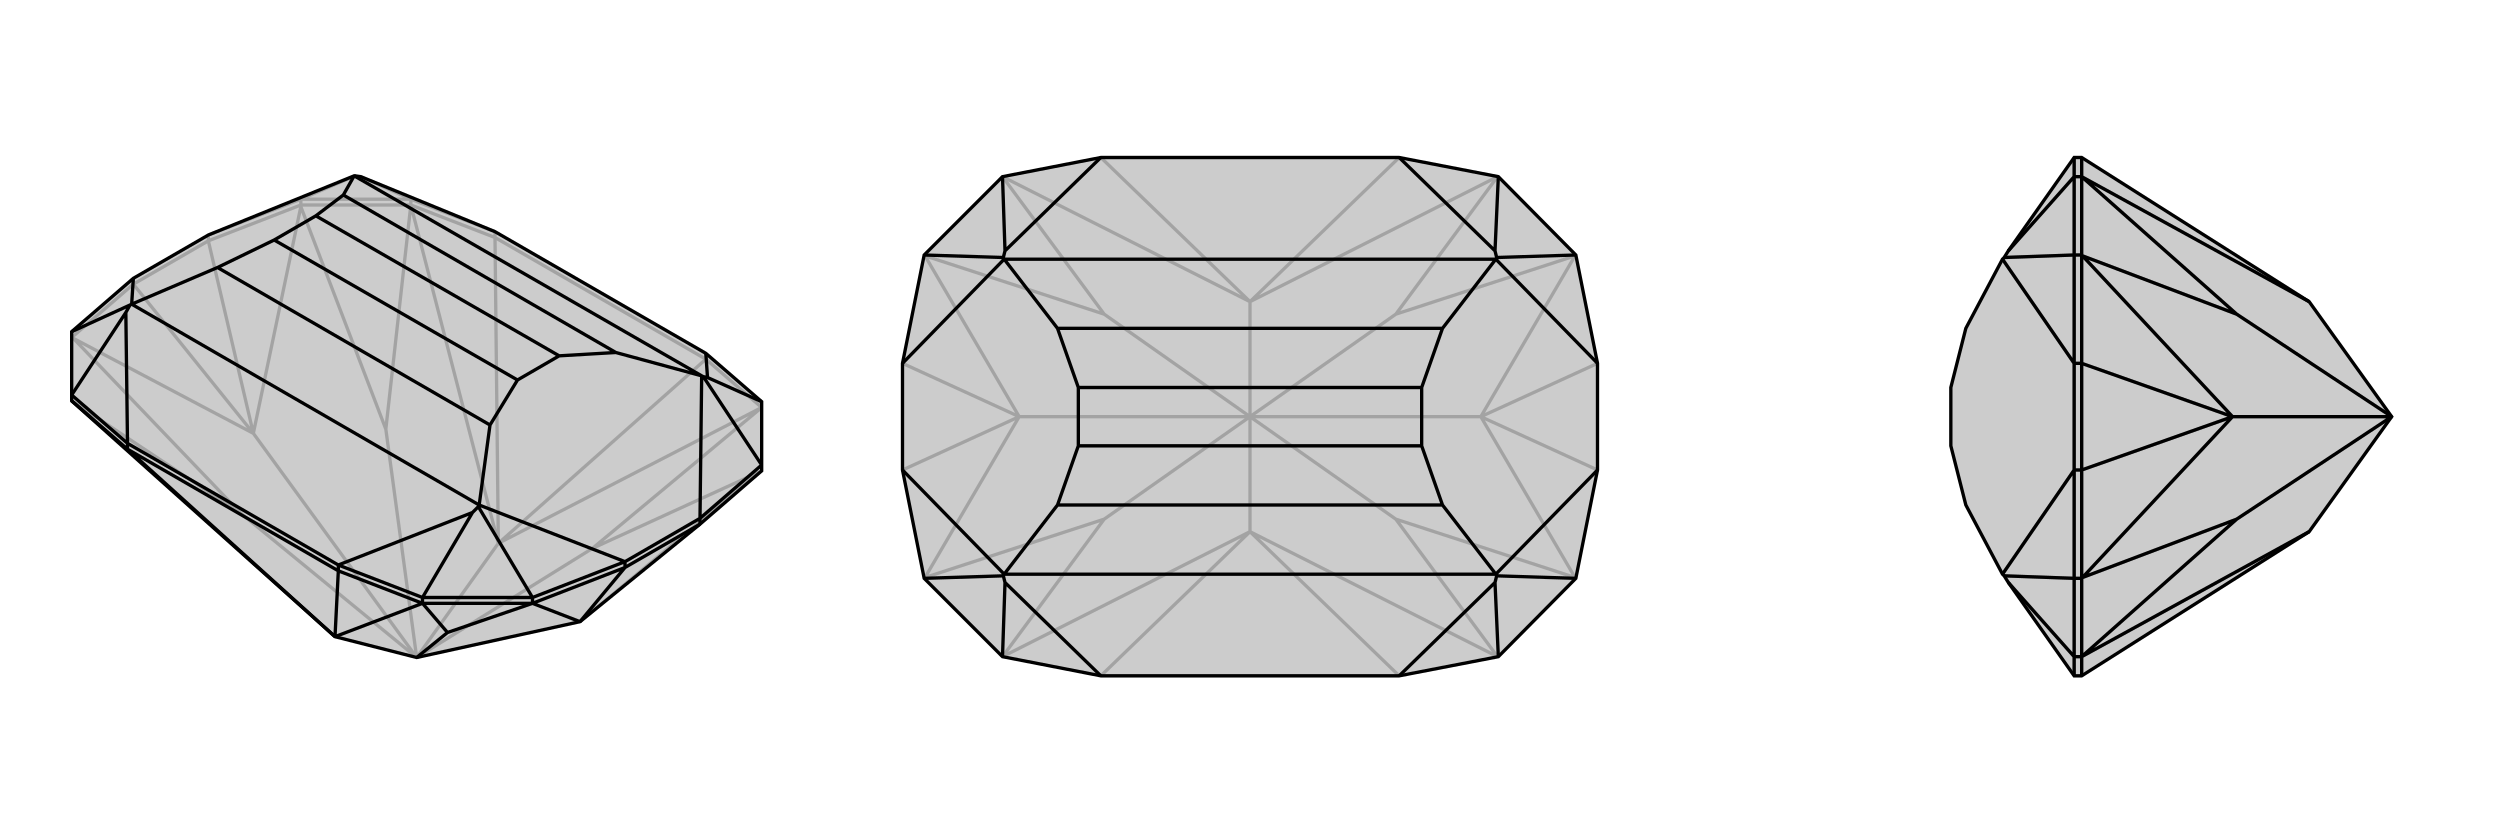 <svg xmlns="http://www.w3.org/2000/svg" viewBox="0 0 3000 1000">
    <g stroke="currentColor" stroke-width="4" fill="none" transform="translate(0 -13)">
        <path fill="currentColor" stroke="none" fill-opacity=".2" d="M847,437L914,495L914,571L914,578L840,642L696,759L500,802L402,777L86,494L86,487L86,411L160,347L250,295L425,224L426,224L433,225L594,291z" />
<path stroke-opacity=".2" d="M160,347L160,354M250,295L250,302M361,252L361,259M493,252L493,259M594,291L594,298M847,437L847,444M594,291L493,252M361,252L493,252M493,252L433,225M361,252L250,295M361,252L426,224M500,802L304,533M500,802L289,629M500,802L463,528M500,802L711,671M500,802L598,665M289,629L88,419M289,629L86,494M361,259L493,259M463,528L361,261M463,528L493,259M711,671L912,579M711,671L914,502M160,354L86,418M304,533L88,419M86,418L88,419M250,302L361,259M304,533L361,261M361,259L361,261M912,579L696,759M914,578L912,579M160,354L250,302M160,354L304,533M304,533L250,302M493,259L594,298M493,259L598,665M914,502L847,444M914,502L598,665M594,298L847,444M594,298L598,665M847,444L598,665" />
<path d="M847,437L914,495L914,571L914,578L840,642L696,759L500,802L402,777L86,494L86,487L86,411L160,347L250,295L425,224L426,224L433,225L594,291z" />
<path d="M840,635L840,642M750,687L750,694M639,730L639,737M507,730L507,737M153,545L153,552M406,691L406,698M153,545L406,691M153,545L86,487M153,545L151,388M406,691L507,730M406,691L567,628M847,437L849,466M151,388L156,379M86,487L151,388M639,730L507,730M567,628L574,621M507,730L567,628M849,466L844,465M914,495L849,466M156,379L158,378M86,411L156,379M639,730L750,687M574,621L575,619M639,730L574,621M914,571L840,635M844,465L842,464M914,571L844,465M160,347L158,378M840,635L750,687M750,687L575,619M840,635L842,464M425,224L842,464M425,224L412,247M842,464L739,436M158,378L575,619M158,378L261,334M575,619L588,523M412,247L379,272M739,436L671,440M412,247L739,436M261,334L329,301M588,523L621,469M261,334L588,523M379,272L329,301M671,440L621,469M379,272L671,440M329,301L621,469M500,802L537,772M639,737L507,737M537,772L639,737M537,772L507,737M750,694L639,737M696,759L639,737M639,737L639,737M840,642L750,694M750,694L696,759M86,494L153,552M507,737L406,698M507,737L402,777M153,552L406,698M153,552L402,777M406,698L402,777" />
    </g>
    <g stroke="currentColor" stroke-width="4" fill="none" transform="translate(1000 0)">
        <path fill="currentColor" stroke="none" fill-opacity=".2" d="M679,189L798,212L891,306L917,436L917,564L891,694L798,788L679,811L321,811L203,788L109,694L83,564L83,436L109,306L203,212L321,189z" />
<path stroke-opacity=".2" d="M500,500L223,500M500,500L777,500M500,500L325,623M500,500L325,377M500,500L675,377M500,500L500,362M500,500L675,623M500,500L500,638M325,623L110,693M325,623L203,788M325,377L110,307M325,377L203,212M675,377L890,307M675,377L797,212M675,623L890,693M675,623L797,788M223,500L110,693M109,694L110,693M223,500L110,307M109,306L110,307M890,307L777,500M891,306L890,307M777,500L890,693M891,694L890,693M83,564L223,500M223,500L83,436M917,436L777,500M917,564L777,500M203,788L500,638M203,212L500,362M797,212L500,362M797,788L500,638M321,811L500,638M679,811L500,638M321,189L500,362M679,189L500,362" />
<path d="M679,189L798,212L891,306L917,436L917,564L891,694L798,788L679,811L321,811L203,788L109,694L83,564L83,436L109,306L203,212L321,189z" />
<path d="M321,189L206,301M321,811L206,699M679,811L794,699M679,189L794,301M206,301L204,309M203,212L206,301M206,699L204,691M203,788L206,699M794,699L796,691M798,788L794,699M794,301L796,309M798,212L794,301M204,309L205,311M109,306L204,309M204,691L205,689M109,694L204,691M796,691L795,689M891,694L796,691M796,309L795,311M891,306L796,309M83,436L205,311M83,564L205,689M917,564L795,689M917,436L795,311M205,311L795,311M205,311L269,394M795,311L731,394M205,689L795,689M205,689L269,606M795,689L731,606M269,394L294,465M731,394L706,465M269,394L731,394M269,606L294,535M731,606L706,535M269,606L731,606M294,465L294,535M706,465L706,535M294,465L706,465M294,535L706,535" />
    </g>
    <g stroke="currentColor" stroke-width="4" fill="none" transform="translate(2000 0)">
        <path fill="currentColor" stroke="none" fill-opacity=".2" d="M410,699L405,691L403,689L359,606L341,535L341,465L359,394L403,311L405,309L410,301L489,189L498,189L771,362L870,500L771,638L498,811L489,811z" />
<path stroke-opacity=".2" d="M489,564L498,564M489,436L498,436M489,694L498,694M489,306L498,306M489,788L498,788M489,212L498,212M489,189L489,212M489,811L489,788M489,306L489,212M489,212L410,301M489,694L489,788M489,788L410,699M489,306L489,436M489,306L405,309M489,694L489,564M489,694L405,691M489,564L489,436M489,436L403,311M489,564L403,689M870,500L679,500M870,500L684,623M870,500L684,377M498,694L498,788M684,623L499,693M684,623L498,788M498,306L498,212M684,377L499,307M684,377L498,212M498,564L498,694M679,500L499,693M498,694L499,693M498,436L498,306M679,500L499,307M498,306L499,307M498,564L498,436M498,564L679,500M679,500L498,436M498,788L498,811M498,788L771,638M498,212L498,189M498,212L771,362" />
<path d="M410,699L405,691L403,689L359,606L341,535L341,465L359,394L403,311L405,309L410,301L489,189L498,189L771,362L870,500L771,638L498,811L489,811z" />
<path d="M489,436L498,436M489,564L498,564M489,306L498,306M489,694L498,694M489,212L498,212M489,788L498,788M489,811L489,788M489,189L489,212M489,694L489,788M489,788L410,699M489,306L489,212M489,212L410,301M489,694L489,564M489,694L405,691M489,306L489,436M489,306L405,309M489,436L489,564M489,564L403,689M489,436L403,311M870,500L679,500M870,500L684,377M870,500L684,623M498,306L498,212M684,377L499,307M684,377L498,212M498,694L498,788M684,623L499,693M684,623L498,788M498,436L498,306M499,307L679,500M498,306L499,307M498,564L498,694M679,500L499,693M498,694L499,693M498,436L498,564M498,436L679,500M498,564L679,500M498,212L498,189M498,212L771,362M498,788L498,811M498,788L771,638" />
    </g>
</svg>